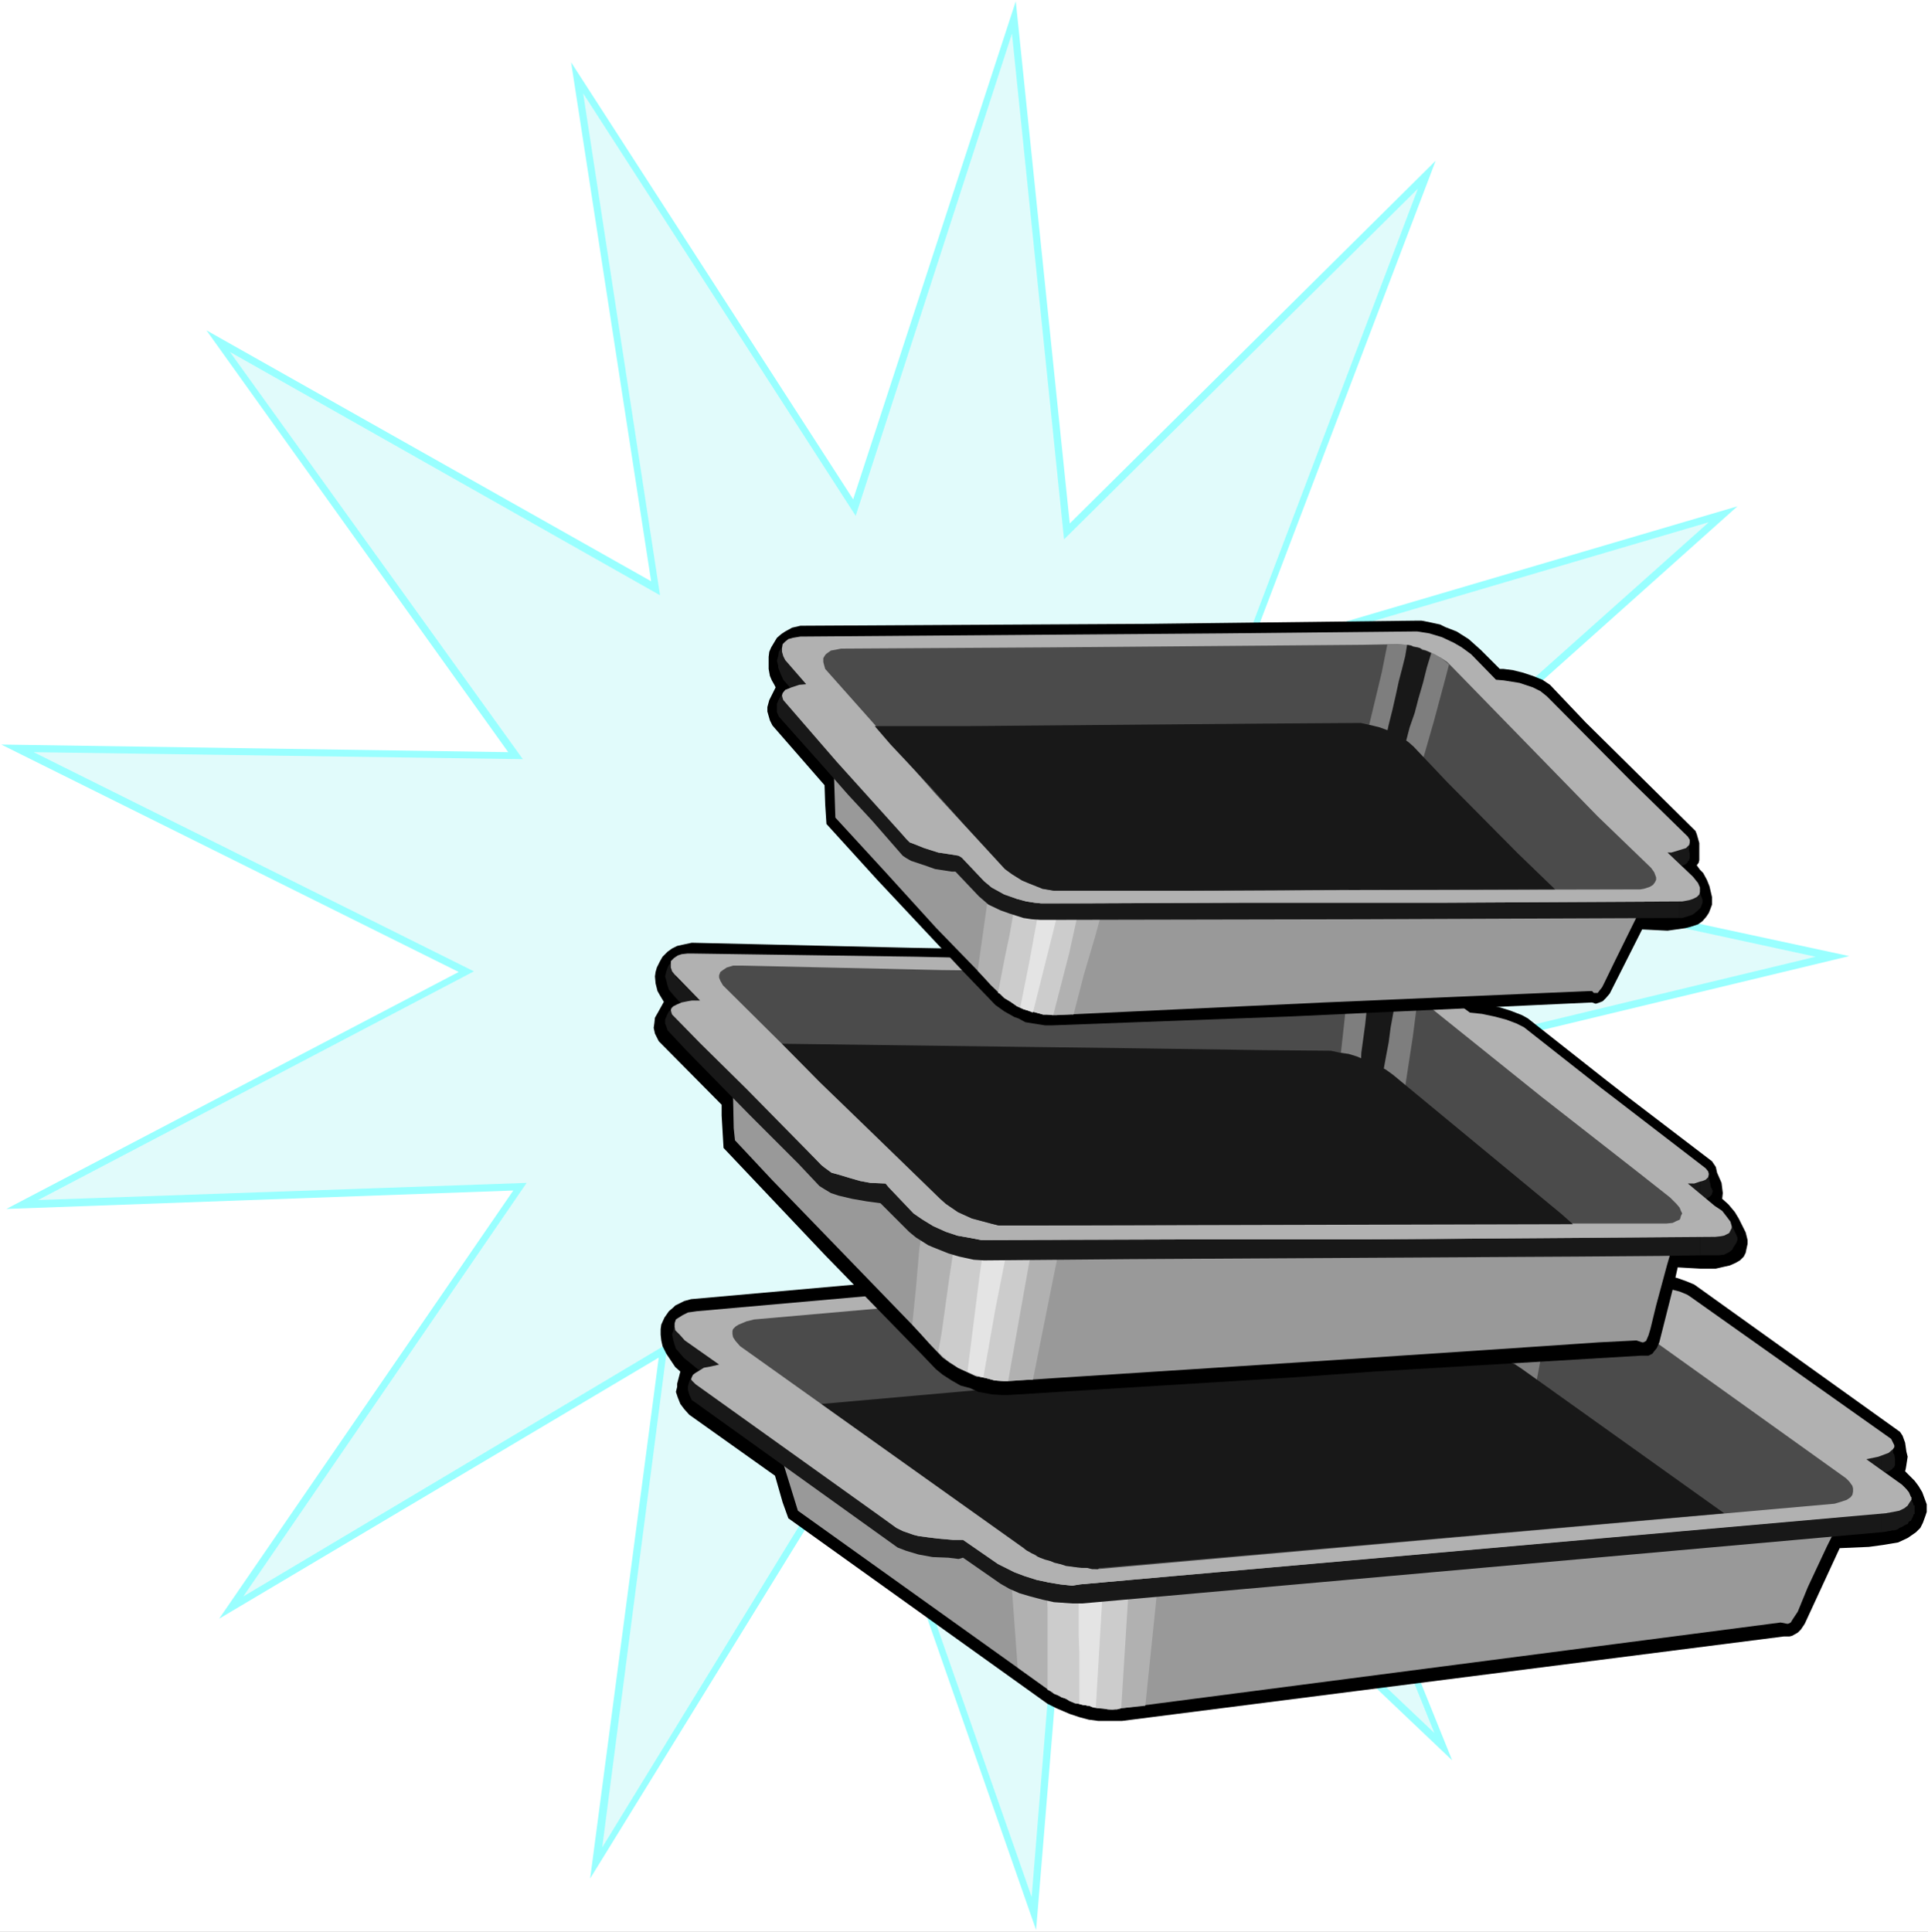 <?xml version="1.0" encoding="UTF-8" standalone="no"?>
<svg
   version="1.0"
   width="129.766mm"
   height="130.018mm"
   id="svg48"
   sodipodi:docname="Baking Pans 2.wmf"
   xmlns:inkscape="http://www.inkscape.org/namespaces/inkscape"
   xmlns:sodipodi="http://sodipodi.sourceforge.net/DTD/sodipodi-0.dtd"
   xmlns="http://www.w3.org/2000/svg"
   xmlns:svg="http://www.w3.org/2000/svg">
  <rect width="100%" height="100%" fill="#333333" stroke="none"/>
  <sodipodi:namedview
     id="namedview48"
     pagecolor="#ffffff"
     bordercolor="#000000"
     borderopacity="0.25"
     inkscape:showpageshadow="2"
     inkscape:pageopacity="0.0"
     inkscape:pagecheckerboard="0"
     inkscape:deskcolor="#d1d1d1"
     inkscape:document-units="mm" />
  <defs
     id="defs1">
    <pattern
       id="WMFhbasepattern"
       patternUnits="userSpaceOnUse"
       width="6"
       height="6"
       x="0"
       y="0" />
  </defs>
  <path
     style="fill:#ffffff;fill-opacity:1;fill-rule:evenodd;stroke:none"
     d="M 0,491.406 H 490.455 V 0 H 0 Z"
     id="path1" />
  <path
     style="fill:#99ffff;fill-opacity:1;fill-rule:evenodd;stroke:none"
     d="M 217.029,127.013 258.398,0.323 272.134,133.153 365.216,40.883 317.867,165.31 441.976,128.79 l -97.606,87.261 126.048,27.148 -125.563,30.218 99.222,84.837 L 319.644,324.48 369.417,447.776 274.558,357.606 263.569,490.921 219.614,365.04 150.126,477.832 167.579,345.325 55.752,411.74 130.573,302.826 1.616,307.512 116.675,247.238 0.323,189.388 129.28,191.327 52.52,84.029 165.64,147.858 145.278,15.836 Z"
     id="path2" />
  <path
     style="fill:#e1fbfb;fill-opacity:1;fill-rule:evenodd;stroke:none"
     d="M 148.349,23.754 217.675,131.214 257.429,8.564 270.68,137.193 l 90.011,-89.2 -45.571,120.064 119.584,-35.227 -94.374,84.19 121.523,26.34 -120.877,29.087 95.829,81.928 -120.069,-32.642 48.157,119.094 -91.95,-87.261 L 262.438,482.518 219.937,361 153.197,469.914 169.841,341.77 61.893,406.085 133.966,300.887 9.696,305.25 120.553,247.077 8.565,191.327 132.997,193.104 58.499,89.523 167.902,151.413 Z"
     id="path3" />
  <path
     style="fill:#000000;fill-opacity:1;fill-rule:evenodd;stroke:none"
     d="m 175.821,330.459 -1.778,0.485 -2.262,1.131 -0.485,0.485 -1.131,0.97 -1.131,1.616 -0.808,1.778 -0.162,1.131 v 1.454 l 0.162,1.454 0.323,1.454 0.97,1.939 1.293,1.939 0.97,1.454 1.293,1.131 -0.808,3.07 v 0.808 l -0.323,1.293 0.485,1.454 0.646,1.616 0.97,1.293 1.293,1.454 21.816,15.513 1.939,6.787 1.454,4.04 65.933,47.185 2.262,1.131 3.394,1.454 2.424,0.808 2.424,0.646 2.424,0.323 h 2.424 2.262 1.293 l 168.387,-21.492 h 1.454 l 0.646,-0.162 1.454,-0.808 0.808,-0.808 0.97,-1.454 8.888,-19.23 7.434,-0.323 3.555,-0.485 3.878,-0.646 2.424,-1.131 2.101,-1.454 1.131,-1.131 0.646,-1.293 0.646,-1.778 0.323,-0.97 v -1.939 l -1.131,-3.07 -0.97,-1.616 -0.97,-1.293 -1.454,-1.454 -0.97,-0.97 0.162,-0.646 0.162,-0.97 0.323,-2.101 -0.323,-1.293 -0.323,-2.262 -0.646,-1.778 -0.646,-0.97 -52.358,-37.49 -1.939,-0.808 -2.262,-0.808 -3.232,-0.808 -2.262,-0.485 -3.555,-0.162 -3.394,-0.162 h -0.97 l -5.333,-3.878 -4.525,-2.586 -3.555,-1.939 -2.747,-0.97 -2.101,-0.646 -1.778,-0.646 -3.232,-0.646 -3.232,-0.162 h -3.555 z"
     id="path4" />
  <path
     style="fill:#999999;fill-opacity:1;fill-rule:evenodd;stroke:none"
     d="m 471.225,380.391 -191.496,18.422 -1.939,0.323 -2.586,-0.323 -1.454,-0.162 -4.04,-0.808 -2.586,-0.808 -3.232,-1.131 -2.586,-1.454 -73.205,-54.295 1.939,5.009 2.424,6.625 2.424,7.11 4.686,14.382 3.394,10.988 65.125,46.539 3.07,1.293 2.262,1.131 3.555,0.646 2.424,0.646 3.555,0.323 2.262,-0.323 167.741,-21.815 1.616,0.323 h 0.323 l 0.646,-0.323 0.485,-0.808 1.293,-1.939 2.586,-6.302 4.848,-10.342 z"
     id="path5" />
  <path
     style="fill:#b1b1b1;fill-opacity:1;fill-rule:evenodd;stroke:none"
     d="m 291.364,433.879 3.717,-36.197 -15.837,1.454 -2.747,-0.323 -2.747,-0.162 -4.04,-0.808 -2.586,-0.808 -3.232,-1.131 -2.586,-1.454 -4.848,-3.555 2.424,33.288 9.211,6.625 3.07,1.293 2.262,1.131 3.555,0.646 2.424,0.646 3.555,0.323 2.262,-0.323 z"
     id="path6" />
  <path
     style="fill:#cccccc;fill-opacity:1;fill-rule:evenodd;stroke:none"
     d="m 285.224,434.525 2.262,-36.197 -7.11,0.485 h -0.808 l -0.808,0.323 h -0.97 l -0.808,-0.323 h -0.808 -0.97 l -0.808,-0.162 h -0.97 l -0.97,-0.162 -0.808,-0.162 -0.97,-0.162 -0.97,-0.323 -0.808,-0.162 -0.97,-0.162 -0.808,-0.485 -0.808,-0.162 v 4.04 3.878 l 0.162,4.04 v 4.201 4.363 4.201 4.04 4.201 l 0.808,0.323 0.485,0.162 0.323,0.485 0.485,0.162 0.485,0.162 0.97,0.646 1.131,0.323 0.97,0.646 1.293,0.485 1.131,0.162 1.131,0.323 1.293,0.162 1.131,0.485 1.293,0.162 h 1.131 l 1.293,0.323 h 1.131 1.131 z"
     id="path7" />
  <path
     style="fill:#e4e4e4;fill-opacity:1;fill-rule:evenodd;stroke:none"
     d="m 278.76,434.363 2.101,-35.551 h -0.485 l -0.808,0.323 h -0.646 -0.808 -0.646 -0.97 l -0.808,-0.323 h -0.808 l -0.646,-0.162 v 4.201 l 0.162,4.363 v 4.363 4.363 l 0.162,4.363 v 4.363 4.525 4.201 l 0.323,0.162 0.646,0.162 h 0.646 l 0.323,0.162 h 0.646 l 0.646,0.323 h 0.323 z"
     id="path8" />
  <path
     style="fill:#181818;fill-opacity:1;fill-rule:evenodd;stroke:none"
     d="m 478.497,384.916 v 4.848 l 1.293,-0.162 0.646,-0.162 h 0.323 l 0.646,-0.162 h 0.485 l 0.485,-0.162 0.485,-0.162 0.323,-0.323 0.485,-0.162 0.323,-0.162 0.485,-0.323 0.323,-0.162 0.485,-0.162 0.162,-0.323 0.162,-0.323 0.485,-0.162 0.162,-0.323 0.162,-0.323 0.162,-0.323 0.162,-0.323 v -0.323 l 0.323,-0.162 v -0.485 -0.323 -0.323 -0.323 -0.162 -0.485 l -0.323,-0.162 v -0.323 l -0.162,-0.323 -0.162,-0.323 -0.162,-0.162 -0.646,0.162 -0.646,0.646 -0.808,0.323 -0.808,0.646 -0.323,0.162 -0.646,0.162 -0.323,0.485 -0.485,0.162 -0.323,0.162 h -0.646 l -0.323,0.323 h -0.485 z"
     id="path9" />
  <path
     style="fill:#181818;fill-opacity:1;fill-rule:evenodd;stroke:none"
     d="m 478.497,369.888 v 3.878 l 1.131,0.808 0.323,-0.162 0.485,-0.162 h 0.162 l 0.162,-0.162 0.485,-0.323 0.162,-0.162 0.162,-0.162 v -0.162 h 0.323 v -0.323 l 0.162,-0.162 v -0.162 -0.485 -0.323 -0.808 l -0.162,-0.97 -0.323,-0.485 v -0.485 -0.646 l 0.323,-0.646 -0.323,0.162 h -0.323 l -0.485,0.162 -0.323,0.485 -0.485,0.162 -0.485,0.323 -0.485,0.323 z"
     id="path10" />
  <path
     style="fill:#181818;fill-opacity:1;fill-rule:evenodd;stroke:none"
     d="m 478.497,373.766 v -3.878 l -0.485,0.162 -0.646,0.162 -0.323,0.162 -0.646,0.162 -0.323,0.323 -0.485,0.162 h -0.323 l -0.485,0.162 z"
     id="path11" />
  <path
     style="fill:#181818;fill-opacity:1;fill-rule:evenodd;stroke:none"
     d="m 478.497,389.764 v -4.848 l -203.777,18.098 -1.939,0.323 -3.07,-0.323 -2.909,-0.485 -3.07,-0.646 -3.07,-0.97 -2.586,-0.97 -2.586,-1.293 -1.616,-0.808 -8.888,-6.141 h -2.586 l -3.717,-0.323 -2.586,-0.323 -2.424,-0.323 -1.293,-0.323 -2.747,-0.97 -1.616,-0.808 -51.55,-38.459 -0.808,0.646 -0.323,0.646 -0.323,1.131 v 0.97 l 0.323,1.131 0.646,1.454 0.97,0.646 51.389,36.843 2.101,0.808 3.232,0.97 3.555,0.646 4.04,0.162 2.586,0.323 1.131,-0.323 9.534,6.625 2.262,1.293 2.586,1.131 2.747,0.808 3.07,0.808 2.909,0.646 4.686,0.323 h 2.586 z"
     id="path12" />
  <path
     style="fill:#181818;fill-opacity:1;fill-rule:evenodd;stroke:none"
     d="m 178.245,348.88 2.586,-1.131 1.454,-0.485 0.646,-0.162 -8.242,-5.979 -0.97,-1.454 -1.454,-2.262 -0.323,-0.323 -0.485,0.323 -0.162,1.131 -0.323,0.808 0.323,1.616 0.323,1.131 0.323,0.97 1.131,1.293 0.97,1.131 0.646,0.485 z"
     id="path13" />
  <path
     style="fill:#b1b1b1;fill-opacity:1;fill-rule:evenodd;stroke:none"
     d="m 412.403,326.742 h 2.747 2.586 l 2.747,0.323 3.555,0.646 3.232,0.808 1.939,0.808 0.97,0.646 50.904,36.035 0.485,0.97 0.323,0.646 v 0.485 l -0.323,0.485 -1.131,0.97 -2.586,0.97 -3.07,0.646 9.05,6.464 1.131,1.131 0.646,0.808 0.485,1.131 0.162,0.162 v 0.646 l -0.485,0.646 -0.485,0.808 -0.808,0.646 -1.293,0.646 -1.616,0.323 -1.778,0.323 -205.07,18.098 -1.939,0.323 -3.07,-0.323 -2.909,-0.485 -3.07,-0.646 -3.07,-0.97 -2.586,-0.97 -2.586,-1.293 -1.616,-0.808 -8.888,-6.141 h -2.586 l -3.717,-0.323 -2.586,-0.323 -2.424,-0.323 -1.293,-0.323 -2.747,-0.97 -1.616,-0.808 -51.066,-36.52 -0.97,-0.97 -0.162,-0.323 0.162,-0.485 0.323,-0.646 0.646,-0.485 0.808,-0.485 1.293,-0.808 1.778,-0.323 2.101,-0.485 -8.726,-6.141 -1.293,-1.454 -1.131,-1.131 -0.162,-0.97 v -0.808 l 0.323,-0.97 0.485,-0.323 1.293,-0.808 1.293,-0.646 2.262,-0.323 206.363,-18.26 h 2.262 l 2.101,0.162 4.525,0.646 3.07,0.808 2.747,0.97 2.586,0.97 1.778,1.131 1.616,0.97 z"
     id="path14" />
  <path
     style="fill:#4b4b4b;fill-opacity:1;fill-rule:evenodd;stroke:none"
     d="m 191.819,335.63 185.517,-16.321 h 2.586 1.131 l 4.202,0.646 2.747,0.485 2.586,0.646 3.717,1.616 2.586,1.293 72.72,52.033 0.808,0.808 0.808,1.131 0.162,0.646 v 0.808 l -0.162,0.808 -0.485,0.646 -0.97,0.646 -1.454,0.485 -1.616,0.485 -187.456,16.644 -2.747,-0.323 -2.747,-0.162 -4.04,-0.808 -2.586,-0.808 -3.232,-1.131 -2.586,-1.454 -73.043,-52.033 -1.131,-1.293 -0.646,-0.97 -0.162,-0.808 v -0.808 l 0.162,-0.485 0.646,-0.646 0.808,-0.485 1.939,-0.808 z"
     id="path15" />
  <path
     style="fill:#7e7e7e;fill-opacity:1;fill-rule:evenodd;stroke:none"
     d="m 383.638,389.764 12.443,-66.092 -0.97,-0.323 -0.97,-0.646 -0.97,-0.485 -1.293,-0.485 -1.131,-0.485 -1.131,-0.323 -1.293,-0.323 -1.131,-0.323 -1.454,-0.323 -1.293,-0.323 -1.131,-0.162 h -1.131 l -1.293,-0.162 h -1.131 -1.293 -1.131 l -3.07,0.162 -0.808,8.241 -0.97,8.888 -1.293,9.372 -1.131,9.534 -0.97,9.696 -1.293,9.211 -0.97,8.888 -0.97,7.918 z"
     id="path16" />
  <path
     style="fill:#181818;fill-opacity:1;fill-rule:evenodd;stroke:none"
     d="m 375.881,390.41 13.736,-69.485 -1.131,-0.323 -0.97,-0.323 -0.97,-0.162 -1.293,-0.162 -1.131,-0.323 -0.97,-0.162 h -1.293 l -0.97,-0.162 -0.808,6.787 -0.97,7.756 -0.97,8.564 -1.293,9.049 -1.131,9.534 -1.293,10.019 -1.131,9.857 -1.131,9.857 z"
     id="path17" />
  <path
     style="fill:#181818;fill-opacity:1;fill-rule:evenodd;stroke:none"
     d="m 208.949,357.122 158.368,-14.059 h 1.131 1.454 1.131 1.454 l 1.454,0.323 1.293,0.162 1.293,0.162 1.454,0.485 1.293,0.323 1.293,0.323 1.293,0.485 1.293,0.646 0.485,0.162 0.485,0.162 0.485,0.485 0.646,0.162 0.485,0.323 0.485,0.323 0.485,0.323 0.485,0.323 51.389,36.682 -158.206,13.897 h -0.646 l -0.485,0.323 h -0.646 -0.808 l -1.293,-0.323 h -1.293 l -1.454,-0.162 -1.293,-0.162 -1.293,-0.162 -1.454,-0.485 -1.454,-0.323 -1.131,-0.485 -1.293,-0.323 -1.293,-0.485 -0.646,-0.323 -0.323,-0.323 -0.646,-0.323 -0.485,-0.162 -0.485,-0.323 -0.646,-0.323 -0.485,-0.323 -0.323,-0.323 z"
     id="path18" />
  <path
     style="fill:#000000;fill-opacity:1;fill-rule:evenodd;stroke:none"
     d="m 175.982,239.805 -2.262,0.485 -1.454,0.323 -1.293,0.646 -1.131,0.808 -1.293,1.293 -0.646,1.131 -0.808,1.616 -0.323,1.131 -0.162,1.131 0.162,1.778 0.485,1.939 0.646,1.131 0.97,1.616 -1.616,2.909 -0.646,1.131 -0.162,1.454 -0.162,1.131 0.323,1.454 0.646,1.293 0.323,0.646 15.998,16.159 v 2.747 l 0.323,5.494 0.162,2.747 25.856,27.309 24.563,25.209 3.555,3.717 1.778,1.454 2.262,1.454 2.262,1.293 2.424,0.646 2.101,0.97 3.555,0.646 2.586,0.162 h 1.293 l 73.205,-4.525 20.038,-1.454 67.872,-4.04 h 1.454 0.485 l 0.97,-0.485 0.485,-0.646 0.646,-0.808 0.646,-1.454 3.555,-14.059 1.131,-5.009 5.656,0.323 h 4.04 l 2.101,-0.485 1.454,-0.323 1.454,-0.646 1.131,-0.646 0.97,-0.97 0.485,-0.97 0.162,-0.808 0.323,-1.454 v -0.97 l -0.485,-1.939 -1.778,-3.555 -0.97,-1.616 -1.616,-1.939 -1.616,-1.454 0.162,-1.454 -0.323,-2.585 -1.131,-2.586 -0.323,-1.454 -0.97,-1.454 -21.17,-16.159 -5.818,-4.525 -19.877,-15.675 -1.454,-0.808 -2.909,-1.131 -2.586,-0.808 -3.717,-0.808 -2.747,-0.162 -0.97,-0.323 -4.363,-3.232 -2.909,-2.262 -2.909,-1.778 -3.555,-1.778 -3.232,-1.293 -3.555,-0.808 -2.586,-0.485 -1.939,-0.162 -116.998,-2.101 z"
     id="path19" />
  <path
     style="fill:#999999;fill-opacity:1;fill-rule:evenodd;stroke:none"
     d="m 427.593,309.613 -126.209,1.616 -33.29,0.485 h -11.15 -0.646 -2.262 l -1.939,-0.485 -2.424,-0.646 -2.424,-0.646 -3.555,-1.616 -3.07,-2.101 -1.454,-1.293 -25.21,-25.532 -26.502,-27.148 -3.232,-3.393 0.323,2.262 0.646,5.171 0.808,13.251 0.485,9.857 0.162,7.595 0.323,3.07 9.373,10.019 43.309,44.761 1.616,1.454 2.424,1.616 2.101,0.97 2.424,1.131 2.424,0.485 2.424,0.646 2.262,0.162 h 1.131 l 72.72,-4.686 10.019,-0.646 38.946,-2.585 28.603,-1.939 9.534,-0.485 1.454,0.485 h 0.323 l 0.646,-0.323 0.162,-0.323 0.485,-1.131 0.485,-1.616 1.454,-5.979 2.747,-10.18 z"
     id="path20" />
  <path
     style="fill:#b1b1b1;fill-opacity:1;fill-rule:evenodd;stroke:none"
     d="m 262.761,350.981 5.494,-27.471 2.424,-11.796 h -13.736 -0.646 -2.262 l -1.939,-0.485 -2.424,-0.646 -2.424,-0.646 -3.555,-1.616 -3.07,-2.101 -1.454,-1.293 -3.555,-3.555 -1.131,12.281 -0.646,4.201 -0.808,9.534 -0.97,9.534 4.363,4.848 3.394,3.555 1.778,1.293 2.101,1.293 2.101,0.97 2.424,1.131 2.424,0.485 2.424,0.646 2.262,0.162 h 1.131 l 4.686,-0.323 z"
     id="path21" />
  <path
     style="fill:#cccccc;fill-opacity:1;fill-rule:evenodd;stroke:none"
     d="m 256.459,351.304 4.04,-22.785 2.586,-14.382 0.646,-2.424 h -6.787 -0.808 l -3.232,-0.323 -2.424,-0.646 -3.232,-0.808 -2.262,-1.131 -0.97,-0.323 -2.586,16.967 -1.939,13.897 -0.808,4.363 0.485,0.646 1.778,1.616 2.747,1.939 2.101,0.97 2.424,1.131 2.424,0.485 2.424,0.646 2.262,0.162 z"
     id="path22" />
  <path
     style="fill:#e4e4e4;fill-opacity:1;fill-rule:evenodd;stroke:none"
     d="m 250.157,350.335 3.07,-17.452 3.717,-18.745 0.323,-2.424 h -2.262 l -2.262,-0.485 -1.616,-0.162 -1.939,13.412 -3.07,24.401 1.939,0.808 z"
     id="path23" />
  <path
     style="fill:#181818;fill-opacity:1;fill-rule:evenodd;stroke:none"
     d="m 441.976,315.431 v -0.646 l -0.485,-1.131 -0.485,-0.97 -0.485,-0.808 -1.454,1.131 -1.616,1.131 -0.97,0.323 -0.808,0.162 h -3.232 v 4.686 h 4.686 l 1.454,-0.162 1.293,-0.646 0.808,-0.646 0.323,-0.646 0.646,-0.97 z"
     id="path24" />
  <path
     style="fill:#181818;fill-opacity:1;fill-rule:evenodd;stroke:none"
     d="m 432.441,300.079 v 3.555 l 0.162,0.162 0.162,0.323 h 0.323 v 0.162 l 0.162,0.162 0.162,0.162 0.323,0.162 0.162,0.162 0.646,-0.323 0.323,-0.162 0.162,-0.162 0.162,-0.162 0.323,-0.323 v -0.162 -0.162 l 0.162,-0.323 v -0.323 l -0.162,-0.323 -0.323,-0.646 -0.162,-0.97 -0.162,-0.485 v -0.323 l -0.162,-0.646 v -0.646 h -0.162 l -0.323,0.162 h -0.162 l -0.162,0.323 -0.485,0.162 -0.162,0.162 -0.485,0.162 z"
     id="path25" />
  <path
     style="fill:#181818;fill-opacity:1;fill-rule:evenodd;stroke:none"
     d="m 432.441,303.634 v -3.555 l -0.323,0.162 -0.485,0.162 -0.323,0.162 -0.485,0.323 -0.323,0.162 h -0.485 -0.323 -0.323 l 0.323,0.323 0.323,0.485 0.646,0.323 0.162,0.323 0.485,0.323 0.323,0.162 0.485,0.485 z"
     id="path26" />
  <path
     style="fill:#181818;fill-opacity:1;fill-rule:evenodd;stroke:none"
     d="m 432.441,319.309 v -4.686 l -85.486,0.646 h -47.187 l -48.157,0.162 h -1.939 l -3.394,-0.646 -2.747,-0.485 -2.909,-0.97 -3.232,-1.454 -2.909,-1.778 -2.101,-1.454 -6.302,-6.625 -0.808,-0.97 -3.878,-0.162 -2.586,-0.485 -2.262,-0.646 -3.232,-0.97 -1.778,-0.485 -1.778,-1.293 -0.808,-0.646 -14.382,-15.351 -11.797,-12.443 -11.312,-12.12 -0.646,0.323 -0.646,0.485 -0.485,0.97 -0.485,1.131 v 0.97 l 0.323,0.808 0.323,0.97 4.848,5.171 16.16,16.483 12.282,12.281 5.333,5.656 1.293,0.808 1.616,0.97 1.939,0.646 3.394,0.808 3.717,0.646 3.555,0.485 3.394,3.393 3.878,3.878 1.778,1.454 3.07,1.939 1.131,0.485 4.04,1.616 2.747,0.808 3.717,0.808 2.586,0.162 37.168,-0.323 113.281,-0.646 21.331,-0.162 z"
     id="path27" />
  <path
     style="fill:#181818;fill-opacity:1;fill-rule:evenodd;stroke:none"
     d="m 173.397,255.479 2.586,-0.808 1.293,-0.162 h 0.808 l -6.141,-5.979 -0.323,-1.293 -0.323,-2.262 -0.323,-0.323 -0.808,0.808 -0.323,0.646 -0.323,0.97 -0.323,1.293 0.323,1.131 0.323,1.293 0.323,0.97 0.808,0.97 z"
     id="path28" />
  <path
     style="fill:#b1b1b1;fill-opacity:1;fill-rule:evenodd;stroke:none"
     d="m 373.942,257.58 3.07,0.323 3.07,0.646 3.07,0.808 2.586,0.97 1.939,0.97 19.715,15.513 2.747,2.101 23.755,18.26 0.646,0.808 0.162,0.646 -0.162,0.808 -0.646,0.646 -0.808,0.323 -0.646,0.162 -1.454,0.485 h -1.616 l 6.787,5.656 1.939,1.293 1.131,1.454 0.97,1.293 0.323,1.131 v 0.485 l -0.323,0.646 -0.323,0.646 -1.293,0.646 -0.808,0.162 -1.454,0.162 -89.365,0.646 h -47.187 l -48.157,0.162 h -1.939 l -3.394,-0.646 -2.747,-0.485 -2.909,-0.97 -3.232,-1.454 -2.909,-1.778 -2.101,-1.454 -6.302,-6.625 -0.808,-0.97 -3.878,-0.162 -2.586,-0.485 -2.262,-0.646 -3.232,-0.97 -1.778,-0.485 -1.778,-1.293 -0.808,-0.646 -19.069,-19.391 -11.797,-11.635 -7.11,-7.272 -0.162,-0.485 -0.162,-0.646 0.162,-0.485 0.485,-0.485 0.97,-0.485 1.131,-0.485 1.616,-0.323 0.97,-0.162 h 2.101 l -6.464,-6.625 -0.646,-0.808 -0.323,-0.97 v -0.808 -0.808 l 0.808,-0.808 0.97,-0.646 0.97,-0.323 1.454,-0.162 h 1.616 l 56.56,0.808 116.513,2.585 2.262,0.162 2.262,0.323 3.555,0.97 3.394,1.293 3.232,1.616 1.778,1.454 z"
     id="path29" />
  <path
     style="fill:#4b4b4b;fill-opacity:1;fill-rule:evenodd;stroke:none"
     d="m 188.749,245.622 50.742,1.131 29.896,0.323 48.157,0.97 28.28,0.646 h 1.778 l 4.363,0.97 3.232,1.131 2.101,0.97 1.778,0.97 1.778,1.131 31.189,25.047 24.402,19.068 8.403,6.625 1.616,1.616 0.808,0.97 0.323,0.808 0.323,0.646 -0.323,0.646 -0.162,0.646 -0.162,0.323 -0.808,0.323 -0.97,0.485 -1.616,0.162 h -30.381 l -61.246,0.162 -64.317,0.323 h -10.989 -0.646 -2.262 l -1.939,-0.485 -2.424,-0.646 -2.424,-0.646 -3.555,-1.616 -3.07,-2.101 -1.454,-1.293 -35.067,-34.258 -20.2,-20.038 -0.646,-1.131 -0.323,-0.808 v -0.646 l 0.323,-0.808 0.646,-0.485 0.97,-0.646 1.616,-0.485 z"
     id="path30" />
  <path
     style="fill:#7e7e7e;fill-opacity:1;fill-rule:evenodd;stroke:none"
     d="m 352.449,311.391 4.848,-33.935 2.101,-13.735 1.293,-10.019 -2.424,-1.454 -1.778,-0.97 -2.101,-0.808 -2.909,-0.97 -3.07,-0.646 -1.778,-0.162 h -3.555 l -0.97,10.019 -4.04,36.682 -1.778,15.998 h 12.12 z"
     id="path31" />
  <path
     style="fill:#181818;fill-opacity:1;fill-rule:evenodd;stroke:none"
     d="m 345.339,311.391 0.808,-3.878 0.646,-4.363 0.646,-3.878 0.808,-4.04 0.646,-4.04 0.485,-4.04 0.646,-4.04 0.646,-3.717 0.485,-3.717 0.808,-3.555 0.646,-3.555 0.646,-3.393 0.485,-3.717 0.646,-3.555 0.646,-3.393 0.485,-3.717 -0.808,-0.162 -0.97,-0.323 -0.808,-0.162 -0.97,-0.485 -0.808,-0.162 -0.97,-0.162 -0.808,-0.323 -0.808,-0.162 -0.323,2.585 -0.323,2.909 -0.323,3.232 -0.323,3.07 -0.485,3.555 -0.485,3.555 -0.162,3.878 -0.323,3.717 -0.646,4.201 -0.323,4.363 -0.485,4.525 -0.646,4.363 -0.323,4.525 -0.646,4.686 -0.323,4.848 -0.646,4.525 h 0.646 0.323 0.485 0.323 0.485 0.323 0.485 z"
     id="path32" />
  <path
     style="fill:#181818;fill-opacity:1;fill-rule:evenodd;stroke:none"
     d="m 198.929,265.498 62.378,0.808 25.694,0.323 33.936,0.485 17.614,0.162 2.262,0.485 2.262,0.323 2.101,0.646 3.394,1.454 2.262,0.97 1.778,0.97 1.778,1.293 42.824,35.389 2.909,2.586 -133.805,0.323 h -9.373 -0.646 -2.262 l -1.939,-0.485 -2.424,-0.646 -2.424,-0.646 -3.555,-1.616 -3.07,-2.101 -1.454,-1.293 -20.846,-20.199 -9.858,-9.534 z"
     id="path33" />
  <path
     style="fill:#000000;fill-opacity:1;fill-rule:evenodd;stroke:none"
     d="m 203.616,159.17 -2.101,0.485 -1.778,0.97 -0.97,0.646 -1.131,0.97 -0.485,0.808 -0.97,1.616 -0.485,1.131 -0.162,1.293 v 1.778 1.293 l 0.323,1.778 0.485,1.131 0.646,1.131 0.323,0.646 -1.616,3.232 -0.485,1.778 v 1.131 l 0.323,1.131 0.323,1.131 0.646,1.293 13.251,15.19 0.162,4.848 0.323,5.009 12.928,14.22 21.816,23.269 8.242,8.564 2.262,1.616 2.586,1.454 0.97,0.323 1.778,0.97 1.939,0.323 3.07,0.485 h 1.939 l 60.6,-2.262 76.598,-3.555 0.97,0.323 0.97,-0.323 0.808,-0.323 0.808,-0.808 0.97,-1.131 8.242,-16.321 6.464,0.323 2.262,-0.323 2.262,-0.323 1.293,-0.323 1.939,-0.646 1.131,-0.808 0.97,-1.131 0.646,-0.97 0.323,-0.808 0.485,-1.293 v -1.131 -0.808 l -0.646,-2.747 -0.646,-1.616 -0.97,-1.778 -0.808,-0.808 -0.808,-1.131 0.485,-0.646 0.162,-0.646 v -1.778 -1.293 -1.293 l -0.646,-2.262 -0.323,-0.808 -27.957,-27.633 -9.05,-9.534 -1.939,-1.293 -2.424,-0.97 -2.424,-0.808 -2.586,-0.646 -2.424,-0.323 h -0.97 l -4.848,-4.848 -3.07,-2.747 -3.07,-1.939 -2.909,-1.131 -1.293,-0.646 -2.262,-0.485 -2.424,-0.485 h -1.778 l -68.034,0.808 z"
     id="path34" />
  <path
     style="fill:#999999;fill-opacity:1;fill-rule:evenodd;stroke:none"
     d="m 420.968,224.777 -150.773,1.778 h -2.101 l -2.909,-0.485 -3.232,-1.293 -1.939,-0.808 -2.586,-1.616 -1.778,-1.293 -23.27,-26.501 -21.816,-26.178 0.323,4.686 0.646,8.888 0.646,15.998 0.323,10.019 12.766,13.897 12.928,14.22 16.16,16.644 1.131,1.131 1.616,0.97 1.616,1.131 1.778,0.808 1.939,0.485 2.909,0.808 h 0.97 l 1.616,0.162 68.842,-3.232 67.549,-2.909 h 0.646 l 0.485,0.485 h 0.485 0.485 l 0.485,-0.646 0.646,-0.808 0.646,-1.293 2.586,-5.333 5.979,-12.12 z"
     id="path35" />
  <path
     style="fill:#b1b1b1;fill-opacity:1;fill-rule:evenodd;stroke:none"
     d="m 273.104,258.065 2.586,-10.019 2.909,-9.857 3.232,-11.796 -5.818,0.162 h -5.818 -2.101 l -2.909,-0.485 -3.232,-1.293 -1.939,-0.808 -2.586,-1.616 -1.778,-1.293 -2.909,-3.232 -1.131,8.564 -2.909,20.522 3.394,3.717 3.394,3.232 1.616,0.97 1.616,1.131 1.778,0.808 1.939,0.485 2.909,0.808 h 0.97 l 2.262,0.162 3.717,-0.162 z"
     id="path36" />
  <path
     style="fill:#cccccc;fill-opacity:1;fill-rule:evenodd;stroke:none"
     d="m 267.933,258.226 3.07,-11.958 0.97,-3.717 3.555,-16.159 -5.333,0.162 h -2.101 l -2.586,-0.485 -3.555,-1.293 -2.586,-1.131 -2.586,14.382 -1.131,5.333 -1.778,9.211 0.485,0.162 1.131,1.131 1.616,0.97 1.616,1.131 1.778,0.808 1.939,0.485 2.909,0.808 h 0.97 z"
     id="path37" />
  <path
     style="fill:#e4e4e4;fill-opacity:1;fill-rule:evenodd;stroke:none"
     d="m 262.761,257.58 7.757,-31.026 h -2.262 l -2.909,-0.485 -1.454,7.433 -2.101,11.473 -2.262,11.312 2.424,0.97 z"
     id="path38" />
  <path
     style="fill:#181818;fill-opacity:1;fill-rule:evenodd;stroke:none"
     d="m 427.108,229.301 v 4.201 h 0.808 l 1.131,-0.323 1.454,-0.485 0.485,-0.323 1.131,-0.97 0.485,-0.485 0.485,-1.293 v -0.808 l -0.323,-0.808 -0.485,-1.131 -2.101,1.293 -1.778,0.808 z"
     id="path39" />
  <path
     style="fill:#181818;fill-opacity:1;fill-rule:evenodd;stroke:none"
     d="m 427.108,215.727 v 3.878 h 0.162 l 0.162,0.162 0.162,0.323 v 0 h 0.323 0.323 l 0.646,-0.323 0.162,-0.162 0.162,-0.162 0.162,-0.162 v -0.323 h 0.323 v -0.162 -0.162 l 0.162,-0.323 v -0.323 -0.808 l -0.162,-0.808 v -0.323 -0.646 l 0.162,-0.485 v -0.646 l -0.162,0.162 -0.323,0.162 -0.323,0.162 -0.323,0.162 -0.323,0.323 -0.323,0.162 -0.646,0.162 z"
     id="path40" />
  <path
     style="fill:#181818;fill-opacity:1;fill-rule:evenodd;stroke:none"
     d="m 427.108,219.606 v -3.878 l -0.485,0.323 -0.323,0.162 h -0.485 l -0.162,0.323 h -0.485 l -0.323,0.323 h -0.323 -0.323 l 0.485,0.323 0.323,0.485 0.162,0.162 0.485,0.323 0.485,0.485 0.323,0.162 0.323,0.485 z"
     id="path41" />
  <path
     style="fill:#181818;fill-opacity:1;fill-rule:evenodd;stroke:none"
     d="m 427.108,233.503 v -4.201 l -60.115,0.323 h -50.258 l -41.046,0.162 H 264.862 l -1.616,-0.162 -2.101,-0.323 -2.424,-0.646 -3.232,-1.131 -3.232,-1.778 -1.939,-1.616 -5.656,-5.979 -0.808,-0.485 -1.939,-0.323 -3.232,-0.485 -3.555,-1.131 -2.424,-0.97 -1.293,-0.485 -0.808,-0.808 -25.21,-30.218 -5.656,-6.949 -0.808,0.323 -0.646,0.97 -0.323,0.646 -0.323,0.808 v 0.97 1.131 l 0.485,1.131 11.797,13.251 5.818,6.625 6.141,6.625 7.757,8.888 0.97,0.646 1.131,0.646 3.394,1.131 2.747,0.97 4.202,0.646 h 0.97 l 5.979,6.302 1.131,0.97 1.293,1.131 3.07,1.454 2.262,0.808 3.555,1.131 2.101,0.323 2.262,0.162 81.931,-0.162 40.238,-0.162 z"
     id="path42" />
  <path
     style="fill:#181818;fill-opacity:1;fill-rule:evenodd;stroke:none"
     d="m 201.353,175.329 2.262,-0.808 1.454,-0.485 -4.686,-5.656 -0.485,-1.293 -0.646,-2.586 -0.485,0.323 -0.646,0.97 -0.162,1.131 -0.323,1.131 0.323,1.293 v 0.485 l 0.646,1.616 0.646,1.454 z"
     id="path43" />
  <path
     style="fill:#b1b1b1;fill-opacity:1;fill-rule:evenodd;stroke:none"
     d="m 380.568,172.905 1.939,0.162 4.04,0.646 3.394,1.131 1.939,0.97 1.616,1.293 21.816,21.977 14.059,13.735 0.485,0.808 v 0.646 l -0.162,0.646 -0.485,0.485 -0.323,0.323 -2.101,0.646 -1.616,0.485 h -0.97 l 6.464,6.141 1.293,1.616 0.485,1.131 v 1.131 l -0.162,0.646 -0.646,0.646 -0.97,0.485 -0.97,0.323 -1.778,0.323 -60.6,0.323 h -50.581 l -41.046,0.162 H 264.862 l -1.616,-0.162 -2.101,-0.323 -2.424,-0.646 -3.232,-1.131 -3.232,-1.778 -1.939,-1.616 -5.656,-5.979 -0.808,-0.485 -1.939,-0.323 -3.232,-0.485 -3.555,-1.131 -2.424,-0.97 -1.293,-0.485 -0.808,-0.808 -17.776,-19.714 -13.574,-15.675 -0.162,-0.485 -0.162,-0.646 0.162,-0.646 0.646,-0.808 1.616,-0.646 1.939,-0.646 1.778,-0.162 -5.333,-6.141 -0.485,-0.97 -0.323,-1.131 v -0.97 l 0.162,-0.97 0.646,-0.646 0.808,-0.646 1.131,-0.323 1.939,-0.323 h 0.808 l 106.979,-0.808 48.157,-0.485 h 0.97 l 3.07,0.485 3.232,0.97 3.07,1.454 1.939,1.131 2.424,1.778 z"
     id="path44" />
  <path
     style="fill:#4b4b4b;fill-opacity:1;fill-rule:evenodd;stroke:none"
     d="m 214.281,164.987 53.49,-0.323 78.861,-0.646 8.726,-0.162 1.939,0.162 2.747,0.646 0.97,0.162 2.909,1.293 2.747,1.293 1.454,0.97 1.293,1.293 24.563,25.209 12.443,12.766 13.574,13.089 0.808,1.131 0.485,1.293 v 0.646 l -0.323,0.646 -0.485,0.646 -0.808,0.485 -1.454,0.485 -0.97,0.162 -73.205,0.162 -37.006,0.162 h -37.976 -0.97 l -2.909,-0.485 -3.232,-1.293 -1.939,-0.808 -2.586,-1.616 -1.778,-1.293 -17.614,-19.068 -16.483,-18.745 -11.635,-13.089 -0.323,-1.131 -0.162,-0.646 v -0.97 l 0.485,-0.808 0.323,-0.323 1.131,-0.808 0.97,-0.162 1.616,-0.323 z"
     id="path45" />
  <path
     style="fill:#7e7e7e;fill-opacity:1;fill-rule:evenodd;stroke:none"
     d="m 352.449,226.231 6.141,-21.33 6.141,-21.33 2.909,-10.827 0.97,-3.717 -1.939,-1.616 -1.616,-0.97 -2.586,-1.131 -1.778,-0.646 -2.747,-0.646 -2.586,-0.162 h -2.424 l -1.454,7.272 -10.666,44.438 -2.747,10.827 z"
     id="path46" />
  <path
     style="fill:#181818;fill-opacity:1;fill-rule:evenodd;stroke:none"
     d="m 346.147,226.231 1.293,-3.555 1.131,-3.878 0.97,-3.555 1.293,-3.878 1.131,-3.717 0.97,-3.878 1.293,-3.555 1.131,-4.04 1.131,-3.555 1.131,-3.878 0.97,-3.717 1.293,-3.717 0.97,-3.717 1.131,-3.878 0.97,-3.878 1.131,-3.717 -0.646,-0.323 -0.808,-0.323 -0.808,-0.162 -0.646,-0.485 -0.646,-0.162 -0.97,-0.162 -0.646,-0.323 -0.97,-0.162 -0.485,2.909 -0.808,3.232 -0.808,3.07 -0.808,3.717 -0.808,3.555 -0.97,3.878 -0.808,3.717 -0.97,4.04 -1.131,4.201 -0.97,4.201 -1.131,4.363 -0.97,4.201 -1.131,4.525 -0.97,4.201 -0.97,4.363 -1.131,4.201 h 0.323 0.646 0.162 0.323 0.485 0.323 0.485 z"
     id="path47" />
  <path
     style="fill:#181818;fill-opacity:1;fill-rule:evenodd;stroke:none"
     d="m 222.523,184.701 h 23.27 l 38.299,-0.323 38.138,-0.323 23.917,-0.162 2.909,0.646 1.939,0.485 3.07,1.131 1.778,0.97 2.424,1.616 1.293,1.131 8.726,9.211 17.938,18.098 9.373,9.049 -62.378,0.162 -31.674,0.162 h -32.482 -0.97 l -2.909,-0.485 -3.232,-1.293 -1.939,-0.808 -2.586,-1.616 -1.778,-1.293 -10.666,-11.635 -8.08,-9.049 -10.342,-10.988 z"
     id="path48" />
</svg>
